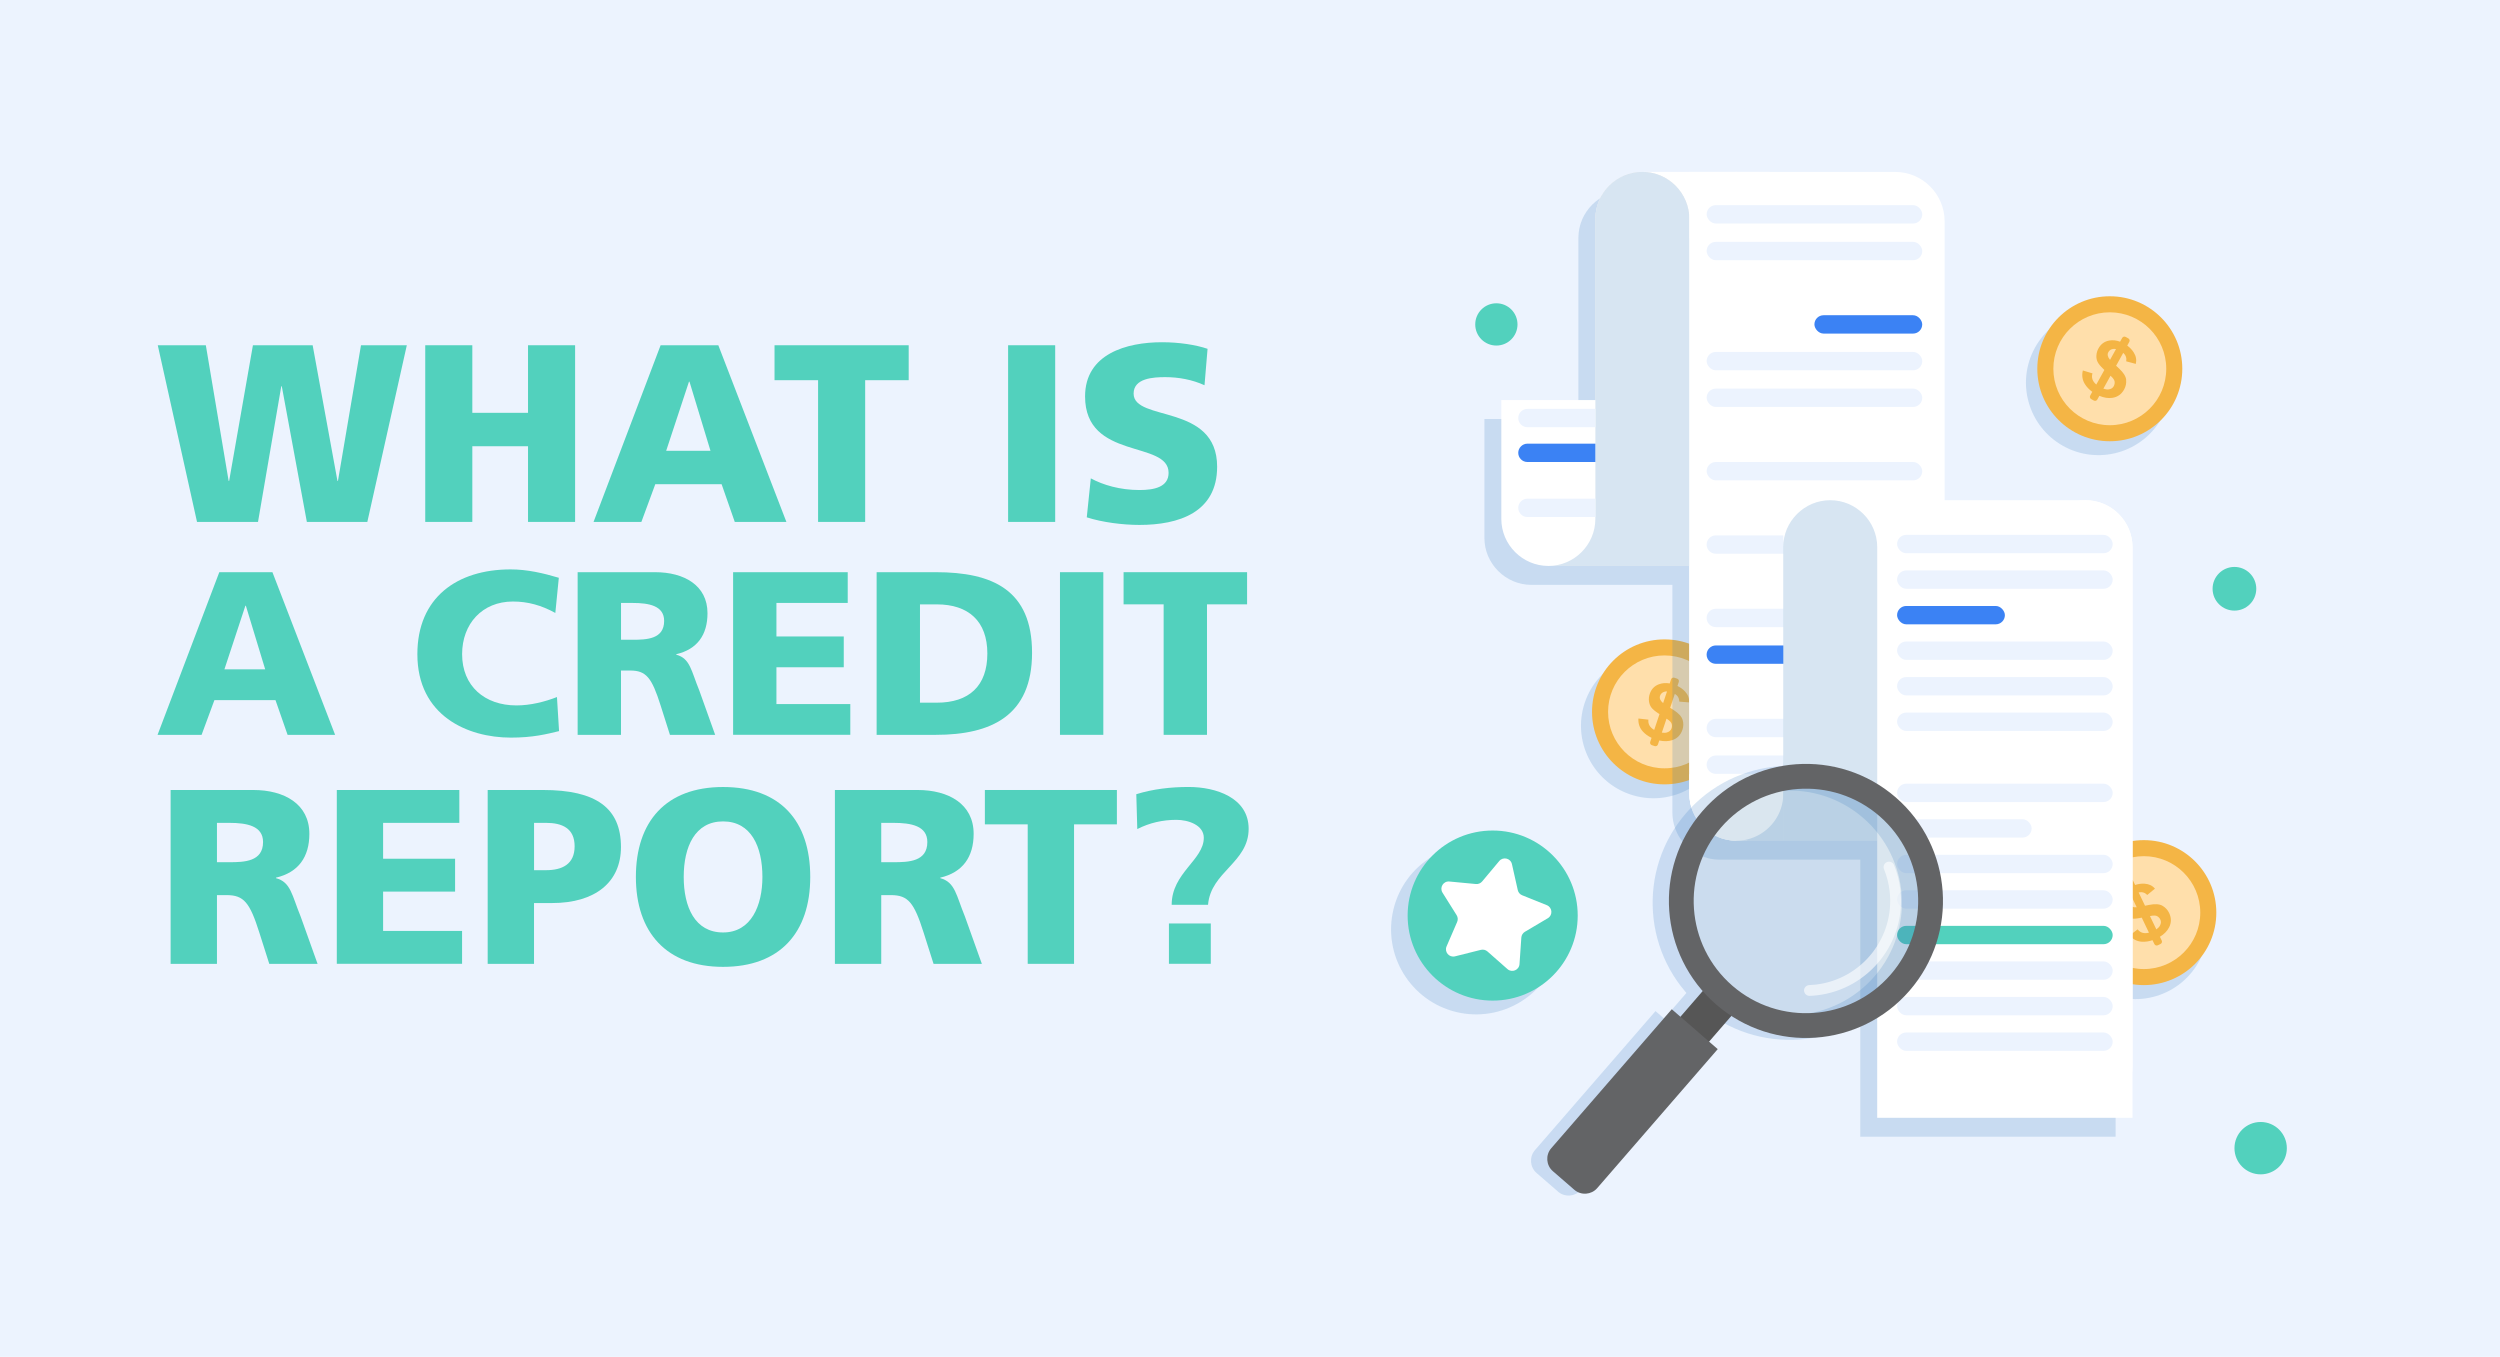 <svg viewBox="0 0 737 400" xmlns="http://www.w3.org/2000/svg"><defs><style>.cls-1{fill:#ecf3fe;}.cls-2,.cls-3{fill:#fff;}.cls-4{fill:#4684af;}.cls-4,.cls-5,.cls-6{opacity:.2;}.cls-7{fill:#565656;}.cls-8{fill:#52d1bd;}.cls-5,.cls-6{mix-blend-mode:multiply;}.cls-9{isolation:isolate;}.cls-10{fill:#f4b545;}.cls-11,.cls-6{fill:#3a7ec1;}.cls-12{fill:#edebeb;}.cls-13{fill:#3b82f4;}.cls-14{fill:#636466;}.cls-3{opacity:.6;}.cls-15{fill:#ffdfab;}</style></defs><g class="cls-9"><g id="what-is_a-loan-term"><rect height="400" width="737" class="cls-1"></rect><g><path d="m46.5,101.78h14.18l6.72,39.99h.15l7.01-39.99h17.61l7.31,39.99h.15l6.79-39.99h13.51l-11.64,52.08h-17.83l-7.39-39.99h-.15l-6.86,39.99h-17.98l-11.57-52.08Z" class="cls-8"></path><path d="m125.36,101.78h13.88v19.92h16.42v-19.92h13.88v52.08h-13.88v-22.31h-16.42v22.31h-13.88v-52.08Z" class="cls-8"></path><path d="m194.75,101.78h17.01l20.07,52.08h-15.22l-3.88-11.12h-19.55l-4.1,11.12h-14.1l19.77-52.08Zm8.51,10.74h-.15l-6.72,20.37h13.06l-6.19-20.37Z" class="cls-8"></path><path d="m241.16,112.08h-12.83v-10.3h39.55v10.3h-12.83v41.78h-13.88v-41.78Z" class="cls-8"></path><path d="m297.19,101.78h13.88v52.08h-13.88v-52.08Z" class="cls-8"></path><path d="m321.59,141.03c3.58,1.94,8.58,3.43,14.33,3.43,4.4,0,8.58-.9,8.58-5.07,0-9.7-24.62-3.58-24.62-22.53,0-12.54,12.24-15.97,22.68-15.97,5,0,9.92.75,13.43,1.94l-.9,10.74c-3.58-1.64-7.61-2.39-11.57-2.39-3.51,0-9.33.3-9.33,4.85,0,8.43,24.62,2.76,24.62,21.56,0,13.51-11.34,17.16-22.91,17.16-4.85,0-10.89-.75-15.52-2.24l1.19-11.49Z" class="cls-8"></path><path d="m64.65,168.68h15.66l18.48,47.95h-14.01l-3.57-10.24h-18l-3.78,10.24h-12.98l18.2-47.95Zm7.83,9.89h-.14l-6.18,18.75h12.02l-5.7-18.75Z" class="cls-8"></path><path d="m164.81,215.53c-3.64.89-7.69,1.92-14.22,1.92-12.78,0-27.55-6.46-27.55-24.59,0-16.69,11.68-25,27.48-25,4.88,0,9.62,1.1,14.22,2.47l-1.03,10.37c-4.12-2.27-8.11-3.37-12.5-3.37-9.07,0-14.98,6.59-14.98,15.52,0,9.41,6.66,15.11,16.01,15.11,4.19,0,8.45-1.1,11.95-2.47l.62,10.03Z" class="cls-8"></path><path d="m170.3,168.68h22.81c8.52,0,15.46,3.85,15.46,12.09,0,6.39-3.02,10.65-9.21,12.09v.14c4.12,1.1,4.4,4.74,6.8,10.58l4.67,13.05h-13.33l-2.75-8.66c-2.61-8.24-4.26-10.3-9-10.3h-2.68v18.96h-12.78v-47.95Zm12.78,19.92h3.37c4.12,0,9.34-.14,9.34-5.56,0-4.47-4.46-5.29-9.34-5.29h-3.37v10.85Z" class="cls-8"></path><path d="m216.11,168.68h33.8v9.07h-21.02v9.89h19.85v9.07h-19.85v10.85h21.78v9.07h-34.55v-47.95Z" class="cls-8"></path><path d="m258.43,168.68h17.45c16.69,0,28.37,5.22,28.37,23.77s-12.02,24.18-28.37,24.18h-17.45v-47.95Zm12.78,38.47h4.95c9.55,0,14.91-4.95,14.91-14.49s-5.56-14.49-14.91-14.49h-4.95v28.99Z" class="cls-8"></path><path d="m312.48,168.68h12.78v47.95h-12.78v-47.95Z" class="cls-8"></path><path d="m343.05,178.16h-11.82v-9.48h36.41v9.48h-11.82v38.47h-12.78v-38.47Z" class="cls-8"></path><path d="m50.3,232.89h24.38c9.1,0,16.52,4.11,16.52,12.92,0,6.83-3.23,11.38-9.84,12.92v.15c4.41,1.18,4.7,5.07,7.27,11.31l4.99,13.95h-14.24l-2.94-9.25c-2.79-8.81-4.55-11.01-9.62-11.01h-2.86v20.27h-13.66v-51.25Zm13.66,21.29h3.6c4.41,0,9.99-.15,9.99-5.95,0-4.77-4.77-5.65-9.99-5.65h-3.6v11.6Z" class="cls-8"></path><path d="m99.28,232.89h36.13v9.69h-22.47v10.57h21.22v9.69h-21.22v11.6h23.28v9.69h-36.93v-51.25Z" class="cls-8"></path><path d="m143.78,232.89h16.3c15.64,0,22.98,5.29,22.98,16.81,0,10.35-7.56,16.52-20.34,16.52h-5.29v17.92h-13.66v-51.25Zm13.66,23.64h3.52c4.7,0,8.44-1.69,8.44-7.05s-3.75-6.9-8.44-6.9h-3.52v13.95Z" class="cls-8"></path><path d="m213.16,232.01c16.89,0,25.7,10.06,25.7,26.51s-8.96,26.51-25.7,26.51-25.7-10.21-25.7-26.51,8.81-26.51,25.7-26.51Zm0,42.88c8.3,0,11.6-7.93,11.6-16.37,0-8.88-3.3-16.37-11.6-16.37s-11.6,7.49-11.6,16.37,3.3,16.37,11.6,16.37Z" class="cls-8"></path><path d="m246.13,232.89h24.38c9.1,0,16.52,4.11,16.52,12.92,0,6.83-3.23,11.38-9.84,12.92v.15c4.41,1.18,4.7,5.07,7.27,11.31l4.99,13.95h-14.24l-2.94-9.25c-2.79-8.81-4.55-11.01-9.62-11.01h-2.86v20.27h-13.66v-51.25Zm13.66,21.29h3.6c4.41,0,9.99-.15,9.99-5.95,0-4.77-4.77-5.65-9.99-5.65h-3.6v11.6Z" class="cls-8"></path><path d="m302.97,243.02h-12.63v-10.13h38.92v10.13h-12.63v41.12h-13.66v-41.12Z" class="cls-8"></path><path d="m334.98,234.13c4.99-1.54,10.21-2.13,15.42-2.13,8.08,0,17.7,3.16,17.7,12.33,0,9.99-11.16,12.63-11.97,22.4h-10.72c0-9.4,9.47-13.22,9.47-19.75,0-3.74-4.55-5.29-8.08-5.29-4.04,0-7.93.88-11.53,2.72l-.29-10.28Zm9.62,38.11h12.34v11.89h-12.34v-11.89Z" class="cls-8"></path></g><g><path d="m425.29,74.57c46.54-56.67,143.59-54.47,202.56-11.25,65.41,47.93,63.69,131.46,63.11,145.74-2.03,49.67-26.04,131.06-89.61,149.13-70.64,20.09-138.04-52.84-165.06-98.04-7.08-11.85-67.68-116.56-11.01-185.57Z" class="cls-1"></path><circle r="7.72" cy="338.48" cx="666.44" class="cls-8"></circle><circle r="6.23" cy="95.64" cx="441.13" class="cls-8"></circle><circle r="6.44" cy="173.57" cx="658.71" class="cls-8"></circle><g><circle transform="translate(-55.37 229.94) rotate(-19.85)" r="21.37" cy="273.22" cx="629.52" class="cls-6"></circle><path d="m494.28,193.71c-11.18-3.78-23.3,2.23-27.08,13.41-3.78,11.18,2.23,23.3,13.41,27.08,11.18,3.78,23.3-2.23,27.08-13.41,3.78-11.18-2.23-23.3-13.41-27.08Z" class="cls-6"></path><g><circle r="21.37" cy="209.86" cx="490.7" class="cls-10"></circle><circle r="16.64" cy="209.86" cx="490.7" class="cls-15"></circle><path d="m496.03,212.2c-.29-.98-1.17-1.94-2.65-2.89l-1.02-.65,1.38-4.12c.86.53,1.3,1.3,1.32,2.3l2.91.23c.07-1.18-.33-2.24-1.19-3.19-.63-.68-1.38-1.24-2.27-1.66l.4-1.19c.13-.39-.08-.83-.48-.96l-.84-.28c-.4-.13-.83.08-.96.48l-.4,1.21c-1.15-.21-2.22-.12-3.2.25-1.33.5-2.22,1.45-2.69,2.85-.24.71-.31,1.42-.22,2.14.09.72.32,1.33.7,1.84.38.51,1.03,1.06,1.97,1.68l.43.28-1.56,4.66c-1.28-.73-1.86-1.74-1.71-3.03l-2.95-.33c-.08,1.51.36,2.78,1.31,3.83.69.76,1.55,1.38,2.57,1.86l-.4,1.2c-.13.4.08.83.48.96l.84.28c.39.13.83-.08.96-.48l.39-1.18c1.42.32,2.71.28,3.88-.11,1.46-.5,2.45-1.52,2.96-3.06.32-.96.34-1.93.05-2.91Zm-6.65-7.07c.19-.57.58-.96,1.17-1.17.27-.1.57-.13.89-.13l-1.15,3.44c-.84-.7-1.15-1.41-.91-2.15Zm2.09,10.79c-.45.14-.97.15-1.56.06l1.38-4.12.23.15c.74.48,1.17.94,1.29,1.38.12.45.11.88-.03,1.31-.2.59-.63.99-1.31,1.21Z" class="cls-10"></path></g><g><circle r="21.37" cy="269.04" cx="632" class="cls-10"></circle><circle r="16.64" cy="269.04" cx="632" class="cls-15"></circle><path d="m637.46,267c-.89-.5-2.19-.58-3.92-.23l-1.19.24-1.88-3.92c.99-.22,1.84.03,2.55.74l2.26-1.86c-.77-.9-1.79-1.38-3.07-1.46-.93-.06-1.85.08-2.78.38l-.54-1.14c-.18-.38-.63-.54-1.01-.36l-.8.38c-.38.18-.54.63-.36,1.01l.55,1.15c-.97.65-1.68,1.46-2.13,2.41-.61,1.28-.59,2.59.05,3.92.32.67.76,1.23,1.33,1.69.56.46,1.16.73,1.78.84.62.1,1.48.04,2.58-.17l.51-.1,2.12,4.43c-1.43.37-2.55.04-3.34-.98l-2.35,1.81c.99,1.14,2.19,1.75,3.6,1.84,1.03.06,2.08-.09,3.14-.45l.55,1.14c.18.38.63.54,1.01.36l.8-.38c.38-.18.54-.63.36-1.01l-.54-1.12c1.24-.76,2.15-1.68,2.71-2.78.7-1.37.7-2.79,0-4.26-.44-.91-1.1-1.62-1.99-2.12Zm-9.7-.45c-.26-.54-.25-1.09.02-1.65.12-.25.31-.49.55-.71l1.57,3.27c-1.09.09-1.81-.21-2.14-.91Zm9.01,6.3c-.22.41-.59.79-1.08,1.13l-1.88-3.92.27-.05c.86-.17,1.49-.14,1.89.1.4.23.7.56.89.96.27.56.24,1.16-.1,1.78Z" class="cls-10"></path></g><path d="m629.03,94.14c-10.31-5.75-23.32-2.05-29.07,8.26s-2.05,23.32,8.26,29.07,23.32,2.05,29.07-8.26c5.75-10.31,2.05-23.32-8.26-29.07Z" class="cls-6"></path><g><circle r="21.37" cy="108.71" cx="621.97" class="cls-10"></circle><circle r="16.64" cy="108.71" cx="621.97" class="cls-15"></circle><path d="m626.8,111.97c-.1-1.01-.8-2.12-2.08-3.32l-.89-.83,2.1-3.8c.75.68,1.05,1.52.88,2.5l2.82.76c.28-1.15.09-2.26-.59-3.35-.49-.79-1.14-1.47-1.93-2.05l.61-1.1c.2-.36.07-.83-.3-1.03l-.77-.43c-.36-.2-.83-.07-1.03.3l-.62,1.11c-1.09-.41-2.16-.53-3.2-.34-1.39.25-2.45,1.02-3.17,2.31-.36.65-.56,1.34-.61,2.06-.05.72.07,1.37.35,1.93.28.57.82,1.23,1.63,2.01l.37.36-2.38,4.3c-1.13-.95-1.51-2.05-1.13-3.29l-2.84-.86c-.35,1.47-.15,2.8.59,4,.54.87,1.28,1.64,2.19,2.3l-.61,1.11c-.2.36-.07.83.3,1.03l.77.43c.36.2.83.07,1.03-.3l.6-1.09c1.34.57,2.62.77,3.84.59,1.52-.22,2.68-1.05,3.47-2.47.49-.88.68-1.83.58-2.85Zm-5.26-8.16c.29-.52.74-.84,1.36-.94.28-.05.58-.03.9.04l-1.76,3.18c-.7-.84-.88-1.6-.5-2.27Zm.09,10.99c-.46.06-.98-.02-1.55-.23l2.1-3.8.2.19c.64.6.98,1.13,1.02,1.6.04.46-.05.89-.27,1.29-.3.54-.8.86-1.51.95Z" class="cls-10"></path></g><path d="m619.61,157.11c-2.51-2.51-5.98-4.07-9.79-4.07h-41.53v-82.17c0-8.07-6.54-14.61-14.61-14.61h-46.77s-.01,0-.02,0-.01,0-.02,0h-27.29v.02c-.14,0-.27-.02-.41-.02-7.62,0-13.86,6.24-13.86,13.86v53.4h-27.71v35.04c0,3.81,1.56,7.27,4.07,9.78,2.51,2.51,5.98,4.08,9.79,4.08.02,0,.04,0,.06,0h41.5v67.14c0,3.33,1.19,6.4,3.18,8.8,2.55,3.08,6.4,5.06,10.68,5.06h41.53v81.69h75.27v-168.21c0-3.81-1.56-7.28-4.07-9.79Z" class="cls-6"></path><g><path d="m628.67,161.32v168.21h-75.27v-182.07h61.41c3.81,0,7.27,1.56,9.79,4.07,2.51,2.51,4.07,5.98,4.07,9.79Z" class="cls-2"></path><path d="m573.28,65.29v182.55h-61.4c-7.62,0-13.86-6.24-13.86-13.86V50.68h60.65c8.07,0,14.61,6.54,14.61,14.61Z" class="cls-2"></path><path d="m628.67,161.32v153c0,7.63-6.24,13.86-13.86,13.86s-13.86-6.23-13.86-13.86v-153c0-7.63,6.23-13.86,13.86-13.86,3.81,0,7.27,1.56,9.79,4.07,2.51,2.51,4.07,5.98,4.07,9.79Z" class="cls-2"></path><rect height="19.6" width="37.1" y="50.68" x="484.57" class="cls-2"></rect><path d="m515.07,228.24v19.6h-3.19c-7.62,0-13.86-6.24-13.86-13.86v-5.75h17.05Z" class="cls-2"></path><path d="m493.95,54.75c-2.51-2.51-5.98-4.07-9.79-4.07-7.62,0-13.86,6.24-13.86,13.86v85.74h-13.86v16.56h41.57v-102.3c0-3.81-1.56-7.27-4.07-9.79Z" class="cls-12"></path><path d="m493.95,54.75c-2.51-2.51-5.98-4.07-9.79-4.07-7.62,0-13.86,6.24-13.86,13.86v85.74h-13.86v16.56h41.57v-102.3c0-3.81-1.56-7.27-4.07-9.79Z" class="cls-2"></path><path d="m493.95,54.75c-2.51-2.51-5.98-4.07-9.79-4.07-7.62,0-13.86,6.24-13.86,13.86v85.74h-13.86v16.56h41.57v-102.3c0-3.81-1.56-7.27-4.07-9.79Z" class="cls-6"></path><path d="m470.31,117.94v35.04c0,7.62-6.24,13.86-13.86,13.86-3.81,0-7.28-1.57-9.79-4.08-2.51-2.51-4.07-5.98-4.07-9.78v-35.04h27.72Z" class="cls-2"></path><rect height="23.09" width="13.81" y="224.75" x="511.88" class="cls-6"></rect><path d="m525.73,64.54v169.45c0,.36-.01.71-.05,1.06-.46,6.05-4.85,11.05-10.62,12.42-1.03.25-2.1.38-3.19.38-7.62,0-13.86-6.24-13.86-13.86V64.54c0-7.62,6.24-13.86,13.86-13.86,3.81,0,7.28,1.56,9.79,4.07,2.51,2.51,4.07,5.98,4.07,9.79Z" class="cls-2"></path><rect ry="2.7" rx="2.7" height="5.41" width="63.56" y="157.68" x="559.26" class="cls-1"></rect><rect ry="2.7" rx="2.7" height="5.41" width="63.56" y="60.48" x="503.12" class="cls-1"></rect><rect ry="2.7" rx="2.7" height="5.41" width="63.56" y="71.3" x="503.12" class="cls-1"></rect><rect ry="2.7" rx="2.7" height="5.41" width="31.78" y="92.93" x="534.89" class="cls-13"></rect><rect ry="2.7" rx="2.7" height="5.41" width="63.56" y="103.75" x="503.12" class="cls-1"></rect><rect ry="2.7" rx="2.7" height="5.41" width="63.56" y="114.56" x="503.12" class="cls-1"></rect><path d="m470.31,147.01v5.41h-20.03c-1.49,0-2.7-1.22-2.7-2.7,0-.74.3-1.42.8-1.91.49-.49,1.16-.8,1.91-.8h20.03Z" class="cls-1"></path><path d="m470.31,130.79v5.41h-20.03c-1.49,0-2.7-1.22-2.7-2.7,0-.74.3-1.42.8-1.91.49-.49,1.16-.8,1.91-.8h20.03Z" class="cls-13"></path><path d="m470.31,120.53v5.41h-20.03c-1.49,0-2.7-1.22-2.7-2.7,0-.74.3-1.42.8-1.91.49-.49,1.16-.79,1.91-.79h20.03Z" class="cls-1"></path><rect ry="2.7" rx="2.7" height="5.41" width="63.56" y="136.2" x="503.12" class="cls-1"></rect><path d="m525.73,157.83v5.41h-19.92c-1.49,0-2.7-1.22-2.7-2.7,0-.74.3-1.42.8-1.91.49-.49,1.16-.8,1.91-.8h19.92Z" class="cls-1"></path><path d="m525.73,179.46v5.41h-19.92c-1.49,0-2.7-1.22-2.7-2.7,0-.74.3-1.42.8-1.91.49-.49,1.16-.8,1.91-.8h19.92Z" class="cls-1"></path><path d="m525.73,190.28v5.41h-19.92c-1.49,0-2.7-1.22-2.7-2.7,0-.74.3-1.42.8-1.91.49-.49,1.16-.8,1.91-.8h19.92Z" class="cls-13"></path><path d="m525.73,211.91v5.41h-19.92c-1.49,0-2.7-1.22-2.7-2.7,0-.74.3-1.42.8-1.91.49-.49,1.16-.8,1.91-.8h19.92Z" class="cls-1"></path><path d="m525.73,222.72v5.41h-19.92c-1.49,0-2.7-1.22-2.7-2.7,0-.74.3-1.42.8-1.91.49-.49,1.16-.8,1.91-.8h19.92Z" class="cls-1"></path><rect ry="2.7" rx="2.7" height="5.41" width="63.56" y="168.16" x="559.26" class="cls-1"></rect><rect ry="2.7" rx="2.7" height="5.41" width="31.78" y="178.64" x="559.26" class="cls-13"></rect><rect ry="2.7" rx="2.7" height="5.41" width="63.56" y="272.94" x="559.26" class="cls-8"></rect><rect ry="2.7" rx="2.7" height="5.41" width="63.56" y="189.12" x="559.26" class="cls-1"></rect><rect ry="2.7" rx="2.7" height="5.41" width="63.56" y="199.6" x="559.26" class="cls-1"></rect><rect ry="2.7" rx="2.7" height="5.41" width="63.56" y="210.07" x="559.26" class="cls-1"></rect><rect ry="2.7" rx="2.7" height="5.41" width="63.56" y="231.03" x="559.26" class="cls-1"></rect><rect ry="2.7" rx="2.7" height="5.41" width="39.67" y="241.51" x="559.26" class="cls-1"></rect><rect ry="2.7" rx="2.7" height="5.41" width="63.56" y="251.99" x="559.26" class="cls-1"></rect><rect ry="2.7" rx="2.7" height="5.41" width="63.56" y="262.46" x="559.26" class="cls-1"></rect><rect ry="2.7" rx="2.7" height="5.41" width="63.56" y="283.42" x="559.26" class="cls-1"></rect><rect ry="2.7" rx="2.7" height="5.41" width="63.56" y="293.9" x="559.26" class="cls-1"></rect><rect ry="2.7" rx="2.7" height="5.41" width="63.56" y="304.38" x="559.26" class="cls-1"></rect><path d="m553.41,161.32v86.52h-27.72v-86.52c0-7.63,6.24-13.86,13.86-13.86,3.81,0,7.28,1.56,9.79,4.07s4.07,5.98,4.07,9.79Z" class="cls-6"></path></g><g class="cls-5"><rect transform="translate(318.34 -253.12) rotate(40.93)" height="14.95" width="11.19" y="292.47" x="492.7" class="cls-11"></rect><path d="m554.07,235.62c-16.86-14.61-42.38-12.8-56.99,4.06-14.62,16.86-12.81,42.37,4.05,56.99,16.86,14.62,42.38,12.81,56.99-4.05,14.62-16.86,12.81-42.38-4.05-57Zm-1.47,52.21c-11.97,13.81-32.87,15.29-46.68,3.32-13.81-11.98-15.29-32.87-3.33-46.68,11.98-13.81,32.88-15.3,46.69-3.33,13.81,11.98,15.29,32.88,3.32,46.69Z" class="cls-11"></path><path transform="translate(329.99 -231.75) rotate(40.93)" d="m466.52,296.74h17.94v54.24c0,2.64-2.15,4.79-4.79,4.79h-8.36c-2.64,0-4.79-2.15-4.79-4.79v-54.24h0Z" class="cls-11"></path></g><g><circle r="35.61" cy="265.6" cx="532.39" class="cls-4"></circle><path d="m531.85,292.29c-.01-.07-.02-.15-.02-.22-.04-.88.65-1.62,1.53-1.66.64-.03,1.29-.08,1.95-.15,13.6-1.6,23.36-13.97,21.75-27.57-.26-2.23-.82-4.41-1.66-6.47-.33-.82.06-1.74.88-2.08.81-.33,1.74.06,2.08.87.94,2.32,1.58,4.78,1.87,7.29,1.81,15.34-9.2,29.3-24.54,31.11-.73.09-1.46.14-2.19.17-.8.03-1.49-.54-1.63-1.31Z" class="cls-3"></path><rect transform="translate(319.15 -256.39) rotate(40.93)" height="14.95" width="11.19" y="291.92" x="497.49" class="cls-7"></rect><path d="m558.86,235.07c-16.86-14.61-42.38-12.8-56.99,4.06-14.62,16.86-12.81,42.37,4.05,56.99,16.86,14.62,42.38,12.81,56.99-4.05,14.62-16.86,12.81-42.38-4.05-57Zm-1.47,52.21c-11.97,13.81-32.87,15.29-46.68,3.32-13.81-11.98-15.29-32.87-3.33-46.68,11.98-13.81,32.88-15.3,46.69-3.33,13.81,11.98,15.29,32.88,3.32,46.69Z" class="cls-14"></path><path transform="translate(330.8 -235.02) rotate(40.93)" d="m471.31,296.19h17.94v54.24c0,2.64-2.15,4.79-4.79,4.79h-8.36c-2.64,0-4.79-2.15-4.79-4.79v-54.24h0Z" class="cls-14"></path></g></g><path d="m441.07,249.61c-13.45-3.27-27.01,4.99-30.27,18.44-3.27,13.45,4.99,27.01,18.44,30.28,13.45,3.27,27.01-4.99,30.27-18.44,3.27-13.45-4.99-27.01-18.44-30.27Z" class="cls-6"></path><g><circle r="25.07" cy="269.91" cx="440.04" class="cls-8"></circle><path d="m438.5,280.49l5.89,5.19c1.33,1.18,3.44.31,3.56-1.46l.54-7.83c.05-.7.44-1.34,1.05-1.7l6.76-4c1.53-.91,1.36-3.17-.29-3.84l-7.28-2.93c-.66-.26-1.14-.83-1.29-1.52l-1.72-7.66c-.39-1.74-2.6-2.27-3.74-.91l-5.04,6.02c-.45.54-1.14.83-1.85.76l-7.82-.74c-1.77-.17-2.96,1.77-2.02,3.28l4.17,6.65c.38.6.43,1.34.15,1.99l-3.12,7.21c-.71,1.63.77,3.37,2.49,2.93l7.62-1.91c.69-.17,1.41,0,1.94.47Z" class="cls-2"></path></g></g></g></g></svg>